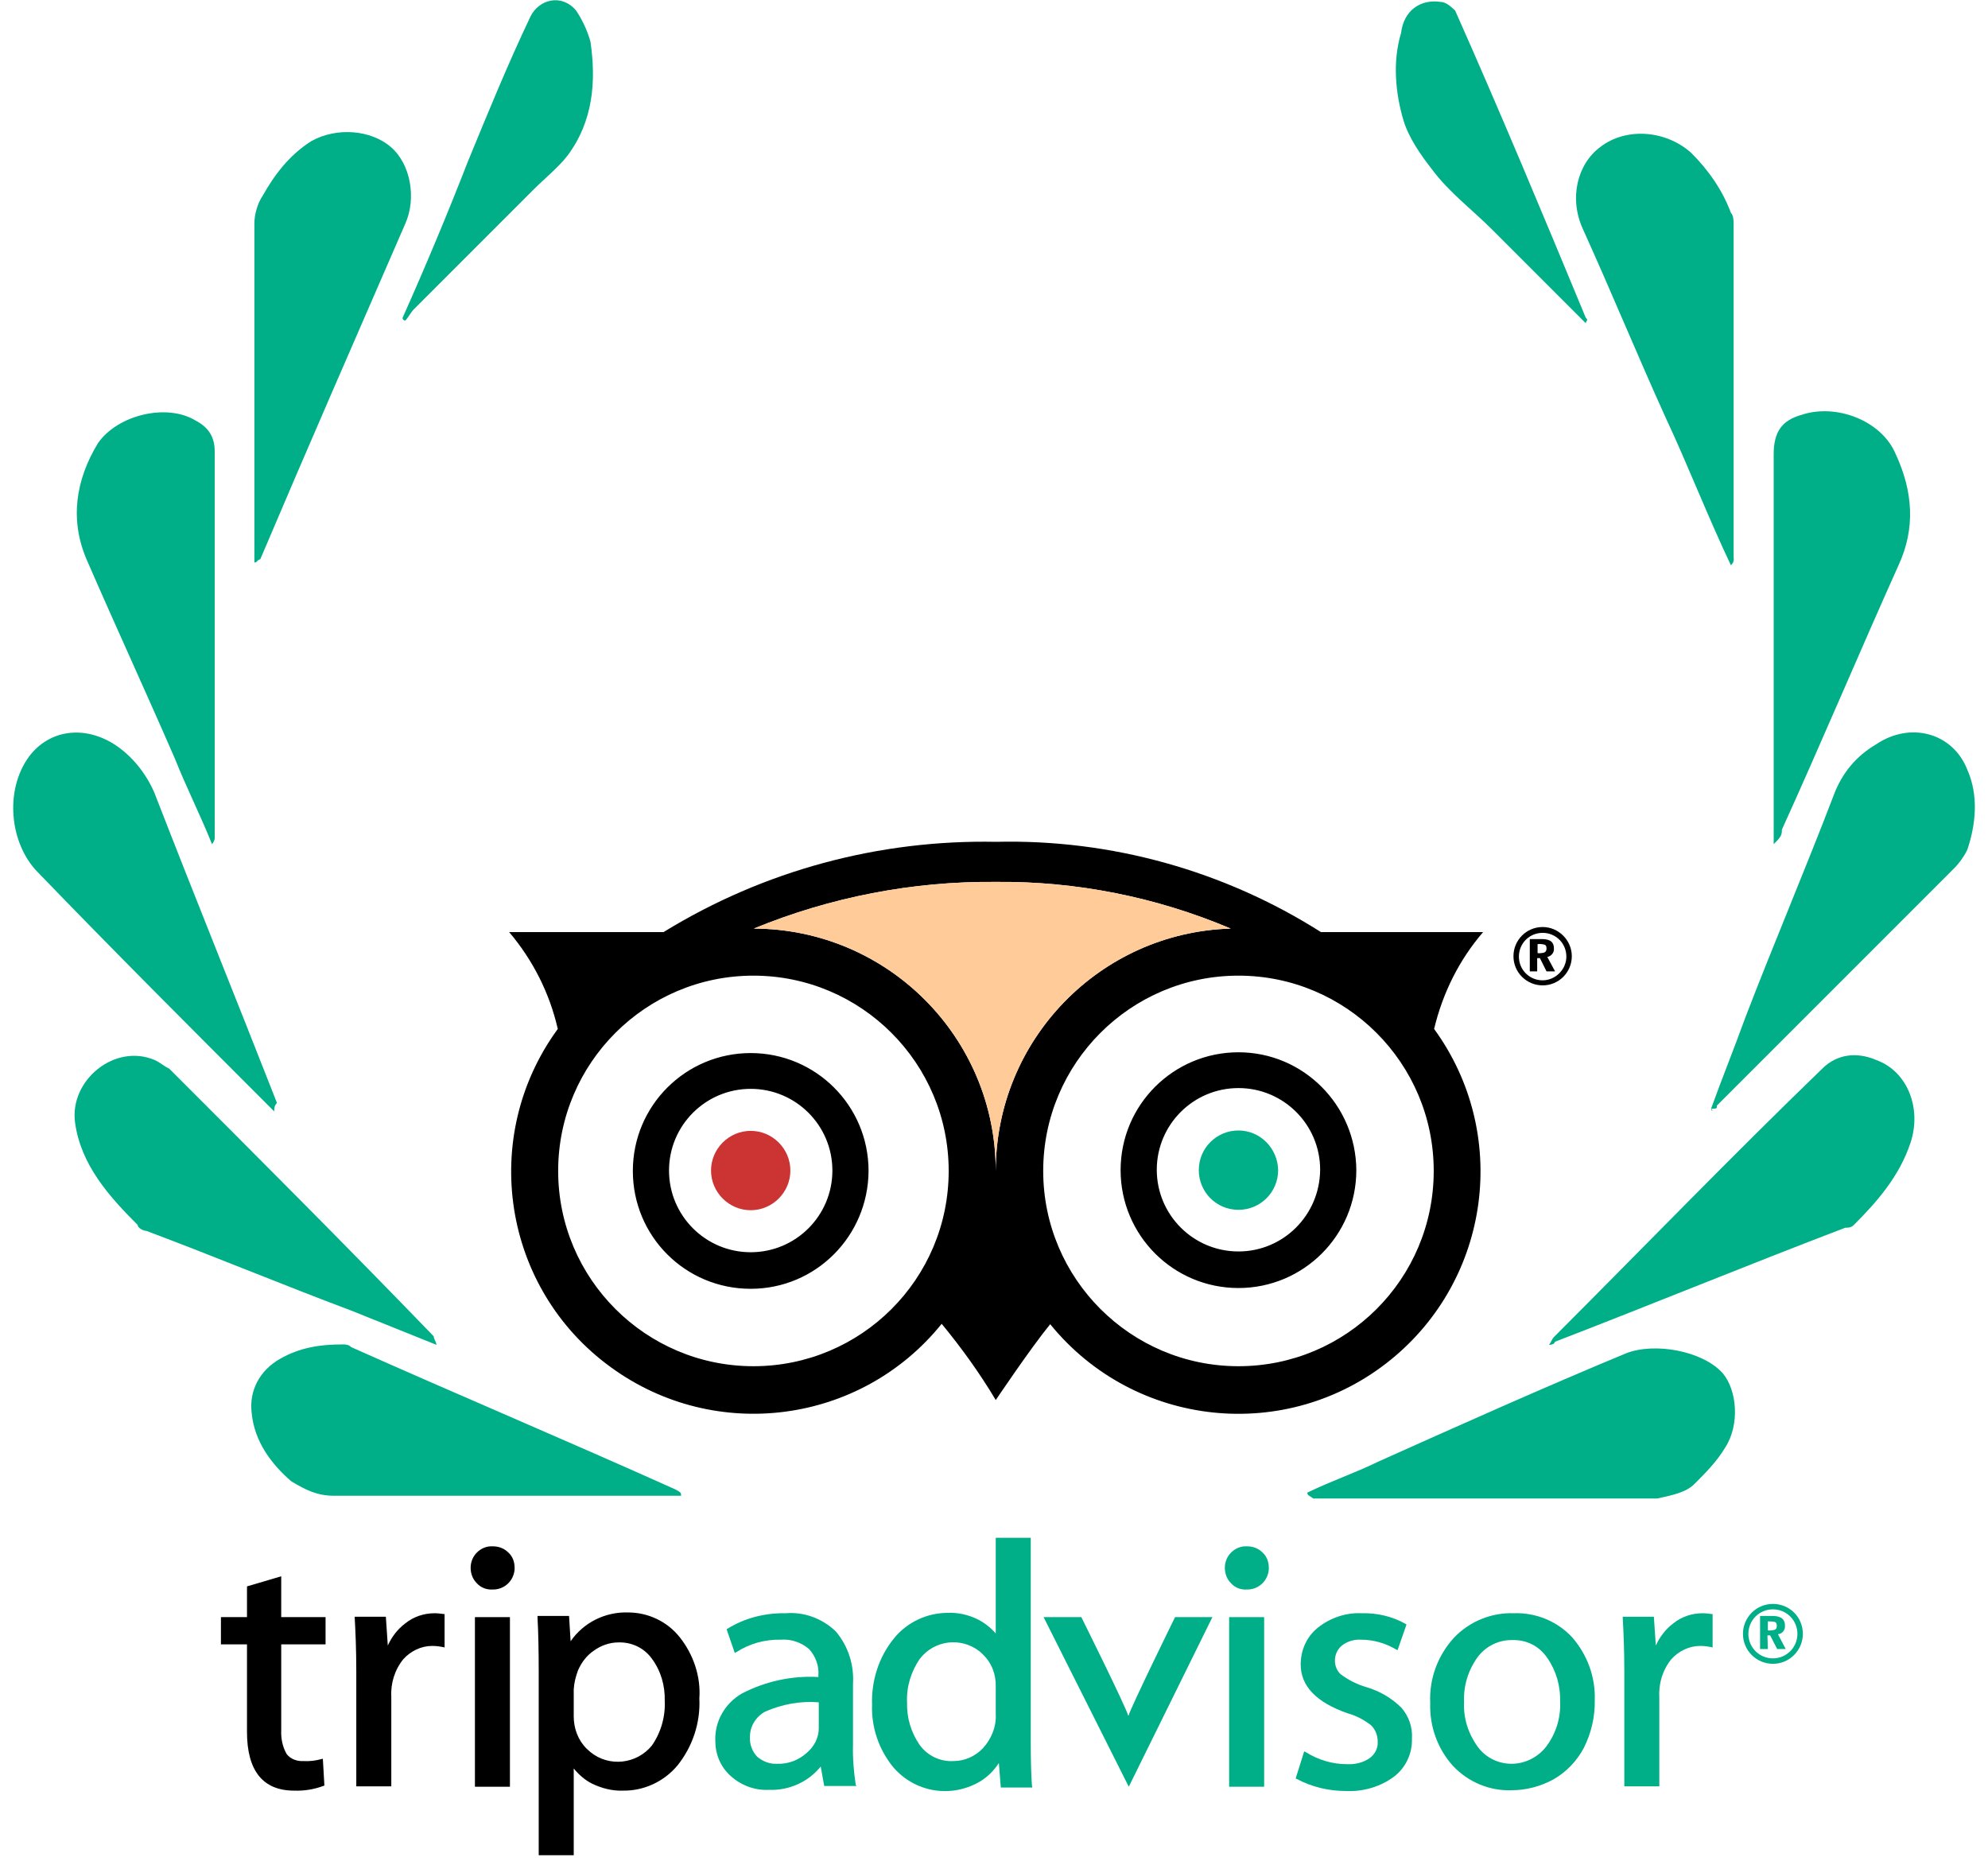 <?xml version="1.0" encoding="utf-8"?>
<!-- Generator: Adobe Illustrator 18.0.0, SVG Export Plug-In . SVG Version: 6.00 Build 0)  -->
<!DOCTYPE svg PUBLIC "-//W3C//DTD SVG 1.1//EN" "http://www.w3.org/Graphics/SVG/1.1/DTD/svg11.dtd">
<svg version="1.1" id="Layer_1" xmlns="http://www.w3.org/2000/svg" xmlns:xlink="http://www.w3.org/1999/xlink" x="0px" y="0px"
	 viewBox="0.9 56.7 511.1 478.3" enable-background="new 0.9 56.7 511.1 478.3" xml:space="preserve">
<g id="Alloro">
	<path id="XMLID_256_" fill="#00AF87" d="M445.9,202c-5.9-12.4-11-25.6-16.8-38c-7.3-16.1-13.9-32.2-21.2-48.3
		c-3.7-8-1.5-16.8,4.4-21.2c6.6-5.1,16.8-4.4,23.4,1.5c4.4,4.4,8,9.5,10.2,15.4c0.7,0.7,0.7,2.2,0.7,2.9c0,28.5,0,57.1,0,85.6
		C446.7,200.5,446.7,201.3,445.9,202C445.9,201.3,445.9,201.3,445.9,202z"/>
	<path id="XMLID_255_" fill="#00AF87" d="M66.3,201.3c0-5.1,0-10.2,0-15.4c0-24.1,0-47.5,0-71.7c0-2.2,0.7-5.1,2.2-7.3
		c2.9-5.1,6.6-10.2,12.4-13.9c6.6-3.7,15.4-2.9,20.5,1.5c5.1,4.4,6.6,13.2,3.7,19.7c-12.4,28.5-24.9,57.1-37.3,86.3
		C67.1,200.5,67.1,201.3,66.3,201.3C67.1,201.3,66.3,201.3,66.3,201.3z"/>
	<path id="XMLID_254_" fill="#00AF87" d="M176,441.2c-1.5,0-3.7,0-5.1,0c-27.8,0-56.3,0-84.1,0c-4.4,0-7.3-1.5-11-3.7
		c-5.1-4.4-9.5-10.2-10.2-17.6c-0.7-5.9,2.2-11,7.3-13.9c5.1-2.9,10.2-3.7,16.1-3.7c0.7,0,1.5,0,2.2,0.7
		c27.8,12.4,55.6,24.1,83.4,36.6C176,440.4,176,440.4,176,441.2C176,440.4,176,441.2,176,441.2z"/>
	<path id="XMLID_253_" fill="#00AF87" d="M337,440.4c5.9-2.9,12.4-5.1,18.3-8c21.2-9.5,42.4-19,63.6-27.8c7.3-2.9,19.7-0.7,24.9,5.1
		c3.7,4.4,4.4,13.2,0.7,19c-2.2,3.7-5.1,6.6-8,9.5c-2.2,2.2-5.9,2.9-9.5,3.7c-29.3,0-59.2,0-88.5,0C337.7,441.2,337,441.2,337,440.4
		C337,441.2,337,440.4,337,440.4z"/>
	<path id="XMLID_252_" fill="#00AF87" d="M55.4,273.7c-2.9-7.3-6.6-14.6-9.5-21.9c-7.3-16.8-15.4-34.4-22.7-51.2
		c-4.4-10.2-2.9-20.5,2.9-30c5.1-7.3,17.6-10.2,24.9-5.9c2.9,1.5,5.1,3.7,5.1,8c0,32.9,0,66.6,0,99.5
		C56.1,272.2,56.1,272.9,55.4,273.7C56.1,273.7,55.4,273.7,55.4,273.7z"/>
	<path id="XMLID_251_" fill="#00AF87" d="M456.9,273.7c0-6.6,0-13.2,0-20.5c0-26.3,0-53.4,0-79.7c0-5.9,2.2-8.8,7.3-10.2
		c8.8-2.9,20.5,1.5,24.1,10.2c4.4,9.5,5.1,19,0.7,28.5c-10.2,22.7-19.7,45.3-30,68C459.1,271.5,458.4,272.2,456.9,273.7
		C457.6,273.7,456.9,273.7,456.9,273.7z"/>
	<path id="XMLID_250_" fill="#00AF87" d="M399.1,402.4c0.7-0.7,0.7-1.5,1.5-2.2c22.7-22.7,45.3-46.1,68.8-68.8
		c3.7-3.7,8.8-4.4,13.9-2.2c8,2.9,11.7,12.4,8.8,21.2c-2.9,8.8-8.8,15.4-14.6,21.2c-0.7,0.7-1.5,0.7-2.2,0.7
		c-24.9,9.5-49.7,19.7-74.6,29.3C400.6,401.7,400.6,402.4,399.1,402.4z"/>
	<path id="XMLID_249_" fill="#00AF87" d="M113.1,402.4c-7.3-2.9-14.6-5.9-21.9-8.8c-17.6-6.6-35.1-13.9-52.7-20.5
		c-0.7,0-2.2-0.7-2.2-1.5c-7.3-7.3-14.6-15.4-16.1-26.3s10.2-20.5,20.5-16.1c1.5,0.7,2.2,1.5,3.7,2.2c22.7,22.7,45.3,45.3,68,68.8
		C112.4,400.9,113.1,401.7,113.1,402.4C113.1,401.7,113.1,402.4,113.1,402.4z"/>
	<path id="XMLID_248_" fill="#00AF87" d="M71.4,342.4c-0.7-0.7-1.5-1.5-2.2-2.2c-19.7-19.7-39.5-39.5-58.5-59.2
		c-7.3-7.3-8.8-21.2-2.2-30c5.1-6.6,13.9-8,21.9-2.9c4.4,2.9,8,7.3,10.2,12.4c10.2,26.3,21.2,53.4,31.5,79.7
		C71.4,341,71.4,341.7,71.4,342.4L71.4,342.4z"/>
	<path id="XMLID_247_" fill="#00AF87" d="M440.8,341.7c2.9-8,5.9-15.4,8.8-23.4c7.3-19,15.4-38,22.7-57.1c2.2-5.9,5.9-10.2,11-13.2
		c8.8-5.9,19.7-2.9,23.4,6.6c2.9,6.6,2.2,13.9,0,20.5c-0.7,1.5-2.2,3.7-3.7,5.1c-20.5,20.5-40.2,40.2-60.7,60.7
		C442.3,341.7,442.3,341.7,440.8,341.7C441.6,342.4,440.8,342.4,440.8,341.7z"/>
	<path id="XMLID_240_" fill="#00AF87" d="M408.6,139.8c-8-8-16.1-16.1-24.1-24.1c-5.1-5.1-11-9.5-15.4-15.4c-2.9-3.7-5.9-8-7.3-12.4
		c-2.2-7.3-2.9-15.4-0.7-22.7c0.7-5.9,5.1-8.8,10.2-8c1.5,0,2.9,1.5,3.7,2.2c11.7,26.3,22.7,52.7,33.6,79
		C409.4,139.1,408.6,139.1,408.6,139.8z"/>
	<path id="XMLID_239_" fill="#00AF87" d="M104.4,138.4c5.9-13.2,11.7-27.1,16.8-40.2c5.1-12.4,10.2-24.9,16.1-37.3
		c2.2-4.4,8-5.9,11.7-1.5c1.5,2.2,2.9,5.1,3.7,8c1.5,10.2,0.7,20.5-5.9,29.3c-2.2,2.9-5.9,5.9-8.8,8.8
		c-10.2,10.2-20.5,20.5-30.7,30.7c-0.7,0.7-1.5,2.2-2.2,2.9C105.1,139.1,104.4,139.1,104.4,138.4z"/>
</g>
<g id="Logotype">
	<path d="M396.2,306.4h-2v-8.3h2.9c1.5,0,3.3,0.2,3.3,2.4c0.1,1.1-0.7,2-1.7,2.2l2,3.7h-2.2l-1.7-3.4h-0.7V306.4z M396.2,301.7
		c0.5,0.1,1.1,0,1.6-0.1c0.6-0.2,0.7-0.7,0.7-1.1c0-0.6-0.2-0.9-0.6-1c-0.5-0.1-1.1-0.2-1.7-0.1V301.7z"/>
	<path d="M193.9,327.4c-16.7,0-30.3,13.5-30.3,30.3s13.5,30.3,30.3,30.3c16.7,0,30.2-13.5,30.3-30.3
		C224.2,340.9,210.6,327.4,193.9,327.4C193.9,327.4,193.9,327.4,193.9,327.4 M193.9,378.6c-11.6,0-21-9.4-21-21c0-11.6,9.4-21,21-21
		c11.6,0,21,9.4,21,21C214.9,369.2,205.5,378.6,193.9,378.6C193.9,378.6,193.9,378.6,193.9,378.6 M382.2,296.3h-41.7
		c-24.9-15.8-54-23.9-83.5-23.2c-30.2-0.6-59.8,7.4-85.5,23.2h-39.7c6.1,7.2,10.4,15.7,12.5,24.9C124,349,130.1,388,158,408.2
		c26.8,19.5,64.2,14.6,85-11.2c5.1,6.2,9.8,12.7,13.9,19.6c0,0,9-13.4,14-19.5c21.7,26.7,60.9,30.8,87.6,9.1
		c25.7-20.9,30.6-58.2,11.1-85C371.8,312,376,303.5,382.2,296.3 M194.6,407.9c-27.7,0-50.2-22.5-50.2-50.2
		c0-27.7,22.5-50.2,50.2-50.2c27.7,0,50.2,22.5,50.2,50.2C244.8,385.5,222.3,407.9,194.6,407.9C194.6,407.9,194.6,407.9,194.6,407.9
		 M194.7,295.4c19.7-8.1,40.9-12.2,62.2-12c20.7-0.2,41.3,3.9,60.4,12c-33.6,1-60.4,28.6-60.4,62.3
		C256.9,323.4,229.1,295.5,194.7,295.4 M319.3,407.9c-27.7,0-50.2-22.5-50.2-50.2c0-27.7,22.5-50.2,50.2-50.2
		c27.7,0,50.2,22.5,50.2,50.2c0,0,0,0,0,0C369.5,385.5,347,407.9,319.3,407.9 M319.3,327.2c-16.7,0-30.3,13.5-30.3,30.3
		c0,16.7,13.5,30.3,30.3,30.3c16.7,0,30.3-13.5,30.3-30.3c0,0,0,0,0,0C349.5,340.8,336,327.2,319.3,327.2
		C319.3,327.2,319.3,327.2,319.3,327.2 M319.3,378.4c-11.6,0-21-9.4-21-21c0-11.6,9.4-21,21-21c11.6,0,21,9.4,21,21c0,0,0,0,0,0
		C340.2,369.1,330.8,378.4,319.3,378.4"/>
	<path d="M397.5,295c-4.2,0-7.5,3.4-7.5,7.5c0,4.2,3.4,7.5,7.5,7.5c4.2,0,7.5-3.4,7.5-7.5C405,298.4,401.6,295,397.5,295
		 M397.5,308.7c-3.4,0-6.1-2.7-6.1-6.1c0-3.4,2.7-6.1,6.1-6.1c3.4,0,6.1,2.7,6.1,6.1c0,0,0,0,0,0
		C403.6,305.9,400.8,308.7,397.5,308.7"/>
	<path fill="#00AF87" d="M319.3,347.3c-5.6,0-10.2,4.5-10.2,10.2c0,5.6,4.5,10.2,10.2,10.2c5.6,0,10.2-4.5,10.2-10.2c0,0,0,0,0,0
		C329.4,351.9,324.9,347.3,319.3,347.3C319.3,347.3,319.3,347.3,319.3,347.3"/>
	<path fill="#CC3333" d="M193.9,347.4c-5.6,0-10.2,4.6-10.2,10.2c0,5.6,4.6,10.2,10.2,10.2c5.6,0,10.2-4.6,10.2-10.2c0,0,0,0,0,0
		C204.1,352,199.5,347.4,193.9,347.4C193.9,347.4,193.9,347.4,193.9,347.4"/>
	<path fill="#FFCC99" d="M194.7,295.4c19.7-8.1,40.9-12.2,62.2-12c20.7-0.2,41.3,3.9,60.4,12c-33.6,1-60.4,28.6-60.4,62.3
		C256.9,323.4,229.1,295.5,194.7,295.4"/>
</g>
<g id="Tripadvisor">
	<path d="M84.6,479.4v-7H73.2v-10.5l-8.8,2.6v7.9h-6.7v7h6.7v22.5c0,10,4.1,15.1,12.1,15.1c2.5,0.1,5.1-0.3,7.5-1.2l0.3-0.1
		l-0.4-6.9l-0.4,0.1c-1.5,0.4-3,0.6-4.6,0.5c-1.6,0.1-3.3-0.5-4.3-1.8c-1.1-1.9-1.5-4.1-1.4-6.2v-22H84.6z"/>
	<path d="M114.9,471.6c-0.7-0.1-1.5-0.2-2.3-0.2c-2.7,0-5.4,0.9-7.5,2.6c-2,1.5-3.5,3.5-4.5,5.7l-0.5-7.4h-8l0,0.4
		c0.2,3.5,0.4,8.1,0.4,13.6v29.6h9v-23c-0.2-3.5,0.9-7,3.1-9.7c1.9-2.1,4.6-3.4,7.4-3.4c0.9,0,1.8,0.1,2.8,0.3l0.4,0.1v-8.6
		L114.9,471.6z"/>
	<rect x="123" y="472.4" width="9" height="43.6"/>
	<path d="M127.5,465.3c3,0.1,5.5-2.2,5.7-5.2c0-0.1,0-0.3,0-0.4c0-1.5-0.5-2.9-1.6-3.9c-1.1-1.1-2.5-1.6-4-1.6
		c-1.5-0.1-3,0.5-4.1,1.6c-1,1-1.6,2.4-1.6,3.9c0,1.5,0.5,2.9,1.6,4C124.5,464.8,126,465.4,127.5,465.3"/>
	<path d="M175.6,477.5c-3.2-4-8.1-6.3-13.2-6.3c-5.9-0.2-11.5,2.6-14.8,7.4l-0.4-6.5h-8.1l0,0.6c0.2,3.6,0.3,8.3,0.3,14v46.9h9
		v-22.3c1.3,1.6,2.9,3,4.7,3.9c2.5,1.2,5.2,1.9,7.9,1.8c5.4,0.1,10.6-2.3,14.1-6.5c3.9-4.9,5.9-11,5.6-17.2
		C181.1,487.7,179.2,482,175.6,477.5 M153.6,481c1.8-1.3,4-2.1,6.3-2.1c3.4-0.1,6.6,1.4,8.6,4.2c2.3,3.1,3.4,6.9,3.3,10.8
		c0.2,4.1-1,8.2-3.3,11.5c-3.9,4.8-11,5.6-15.8,1.7c-0.3-0.3-0.7-0.6-1-0.9c-2.2-2.2-3.3-5.2-3.3-8.3V491c0.1-1.7,0.5-3.3,1.1-4.9
		C150.4,484,151.8,482.2,153.6,481"/>
	<g id="Advisor">
		<path fill="#00AF87" d="M455.4,480.6h-2v-8.5h3c1.5,0,3.4,0.2,3.4,2.5c0.1,1.1-0.7,2.1-1.8,2.2l2,3.8h-2.2l-1.8-3.5h-0.7
			L455.4,480.6z M455.4,475.8c0.5,0.1,1.1,0,1.6-0.1c0.7-0.2,0.7-0.7,0.7-1.1c0-0.6-0.2-0.9-0.6-1c-0.6-0.1-1.1-0.1-1.7-0.1
			L455.4,475.8z"/>
		<path fill="#00AF87" d="M456.7,469c-4.3,0-7.7,3.5-7.7,7.7c0,4.3,3.5,7.7,7.7,7.7c4.3,0,7.7-3.5,7.7-7.7c0,0,0,0,0,0
			C464.4,472.4,461,469,456.7,469C456.7,469,456.7,469,456.7,469 M456.7,483c-3.5,0-6.3-2.8-6.3-6.3c0-3.5,2.8-6.3,6.3-6.3
			c3.5,0,6.3,2.8,6.3,6.3C463,480.2,460.2,483,456.7,483"/>
		<path fill="#00AF87" d="M220.9,515.5c-0.5-3.4-0.8-6.8-0.7-10.2v-15.7c0.3-4.9-1.2-9.7-4.4-13.5c-3.4-3.3-8.1-5.1-12.9-4.7
			c-5.3-0.1-10.5,1.2-15,4l-0.2,0.1l2.1,6.1l0.4-0.2c3.4-2.2,7.4-3.3,11.5-3.2c2.6-0.2,5.2,0.7,7.2,2.4c1.7,1.9,2.6,4.3,2.4,6.8v0.4
			c-6.8-0.4-13.6,1.1-19.6,4.2c-4.4,2.5-7.1,7.2-6.9,12.2c0,3.4,1.3,6.6,3.8,8.9c2.7,2.5,6.3,3.9,10,3.7c5.1,0.2,10.1-2,13.3-6
			l0.9,5h8.3L220.9,515.5z M208.3,507.3c-2.1,1.9-4.8,2.9-7.6,2.8c-1.9,0.1-3.7-0.6-5.1-1.8c-1.3-1.3-2-3.2-1.9-5.1
			c0-2.7,1.5-5.2,3.9-6.5c4.3-1.9,9.1-2.8,13.8-2.4v6.7C211.4,503.4,210.2,505.7,208.3,507.3"/>
		<path fill="#00AF87" d="M266.3,516.2l-0.1-0.6c-0.2-2.7-0.3-6.5-0.3-11.2V452h-9v24.6c-1.2-1.4-2.7-2.6-4.4-3.5
			c-2.5-1.3-5.2-1.9-7.9-1.8c-5.4,0-10.5,2.4-13.9,6.6c-3.9,4.8-5.8,10.9-5.6,17c-0.2,5.8,1.7,11.4,5.3,15.9
			c5.5,6.6,14.8,8.2,22.2,4c2.1-1.2,3.8-2.9,5.1-4.9l0.5,6.3L266.3,516.2z M256.9,490.4v6.8c0.2,3.3-1.1,6.5-3.3,8.9
			c-2,2.1-4.7,3.3-7.6,3.3c-3.4,0.2-6.7-1.4-8.7-4.2c-2.2-3.2-3.3-7-3.2-10.8c-0.2-4,1-8,3.3-11.3c3.7-4.8,10.5-5.6,15.2-2
			c0.4,0.3,0.7,0.6,1,0.9C255.9,484.2,257,487.2,256.9,490.4"/>
		<path fill="#00AF87" d="M303,472.4c0,0-11.2,22.8-12,25.4c-1-3.1-12.1-25.4-12.1-25.4h-9.7l21.9,43.6l21.5-43.6H303z"/>
		<rect x="316.9" y="472.4" fill="#00AF87" width="9" height="43.6"/>
		<path fill="#00AF87" d="M321.4,465.3c3,0.1,5.5-2.2,5.7-5.2c0-0.1,0-0.3,0-0.4c0-1.5-0.5-2.9-1.6-3.9c-1.1-1.1-2.5-1.6-4-1.6
			c-1.5-0.1-3,0.5-4.1,1.6c-1,1-1.6,2.4-1.6,3.9c0,1.5,0.5,2.9,1.6,4C318.4,464.8,319.8,465.4,321.4,465.3"/>
		<path fill="#00AF87" d="M361.2,495.7c-2.5-2.5-5.6-4.3-9-5.3c-2.4-0.7-4.6-1.8-6.6-3.3c-1-0.9-1.5-2.2-1.5-3.5
			c0-1.5,0.6-2.9,1.8-3.9c1.4-1.1,3.2-1.6,4.9-1.5c3.2,0,6.3,0.9,9,2.5l0.4,0.2l2.3-6.6l-0.3-0.2c-3.4-1.9-7.3-2.8-11.2-2.7
			c-4.1-0.2-8.2,1.2-11.4,3.8c-2.8,2.3-4.3,5.7-4.3,9.4c0,5.5,4,9.7,12,12.5c2.2,0.6,4.3,1.7,6.1,3.1c1.1,1.1,1.7,2.6,1.7,4.2
			c0.1,1.7-0.7,3.2-2,4.2c-1.7,1.2-3.8,1.7-5.9,1.6c-3.8,0-7.4-1.1-10.6-3.1l-0.4-0.2l-2.2,7l0.3,0.1c3.9,2.1,8.3,3.1,12.7,3.1
			c4.4,0.2,8.8-1.1,12.3-3.7c3-2.3,4.7-5.9,4.6-9.7C364.1,500.7,363.1,497.9,361.2,495.7"/>
		<path fill="#00AF87" d="M405.1,477.6c-3.9-4.2-9.4-6.4-15-6.2c-5.8-0.2-11.4,2.1-15.4,6.3c-4.2,4.6-6.4,10.6-6.1,16.8
			c-0.2,6,1.9,11.8,5.9,16.2c3.9,4.1,9.3,6.4,15,6.2c3.8,0,7.5-1,10.8-2.8c3.3-1.9,6-4.7,7.8-8.1c1.9-3.8,2.9-8,2.8-12.3
			C411.1,487.8,409,482.1,405.1,477.6 M389.5,510.1c-3.4,0-6.7-1.6-8.7-4.4c-2.4-3.3-3.7-7.3-3.5-11.4c-0.2-4.1,1-8.1,3.4-11.5
			c2.1-2.9,5.5-4.6,9.1-4.5c3.6-0.1,6.9,1.6,8.9,4.6c2.3,3.3,3.4,7.2,3.3,11.2c0.2,4.2-1.1,8.3-3.6,11.6
			C396.3,508.4,393,510.1,389.5,510.1"/>
		<path fill="#00AF87" d="M440.9,471.6c-0.7-0.1-1.5-0.2-2.3-0.2c-2.7,0-5.4,0.9-7.5,2.6c-2,1.5-3.5,3.5-4.5,5.7l-0.5-7.4h-8l0,0.4
			c0.2,3.5,0.4,8.1,0.4,13.6v29.6h9v-23c-0.2-3.5,0.9-7,3.1-9.7c1.9-2.1,4.6-3.4,7.4-3.4c0.9,0,1.8,0.1,2.8,0.3l0.4,0.1v-8.6
			L440.9,471.6z"/>
	</g>
</g>
</svg>
